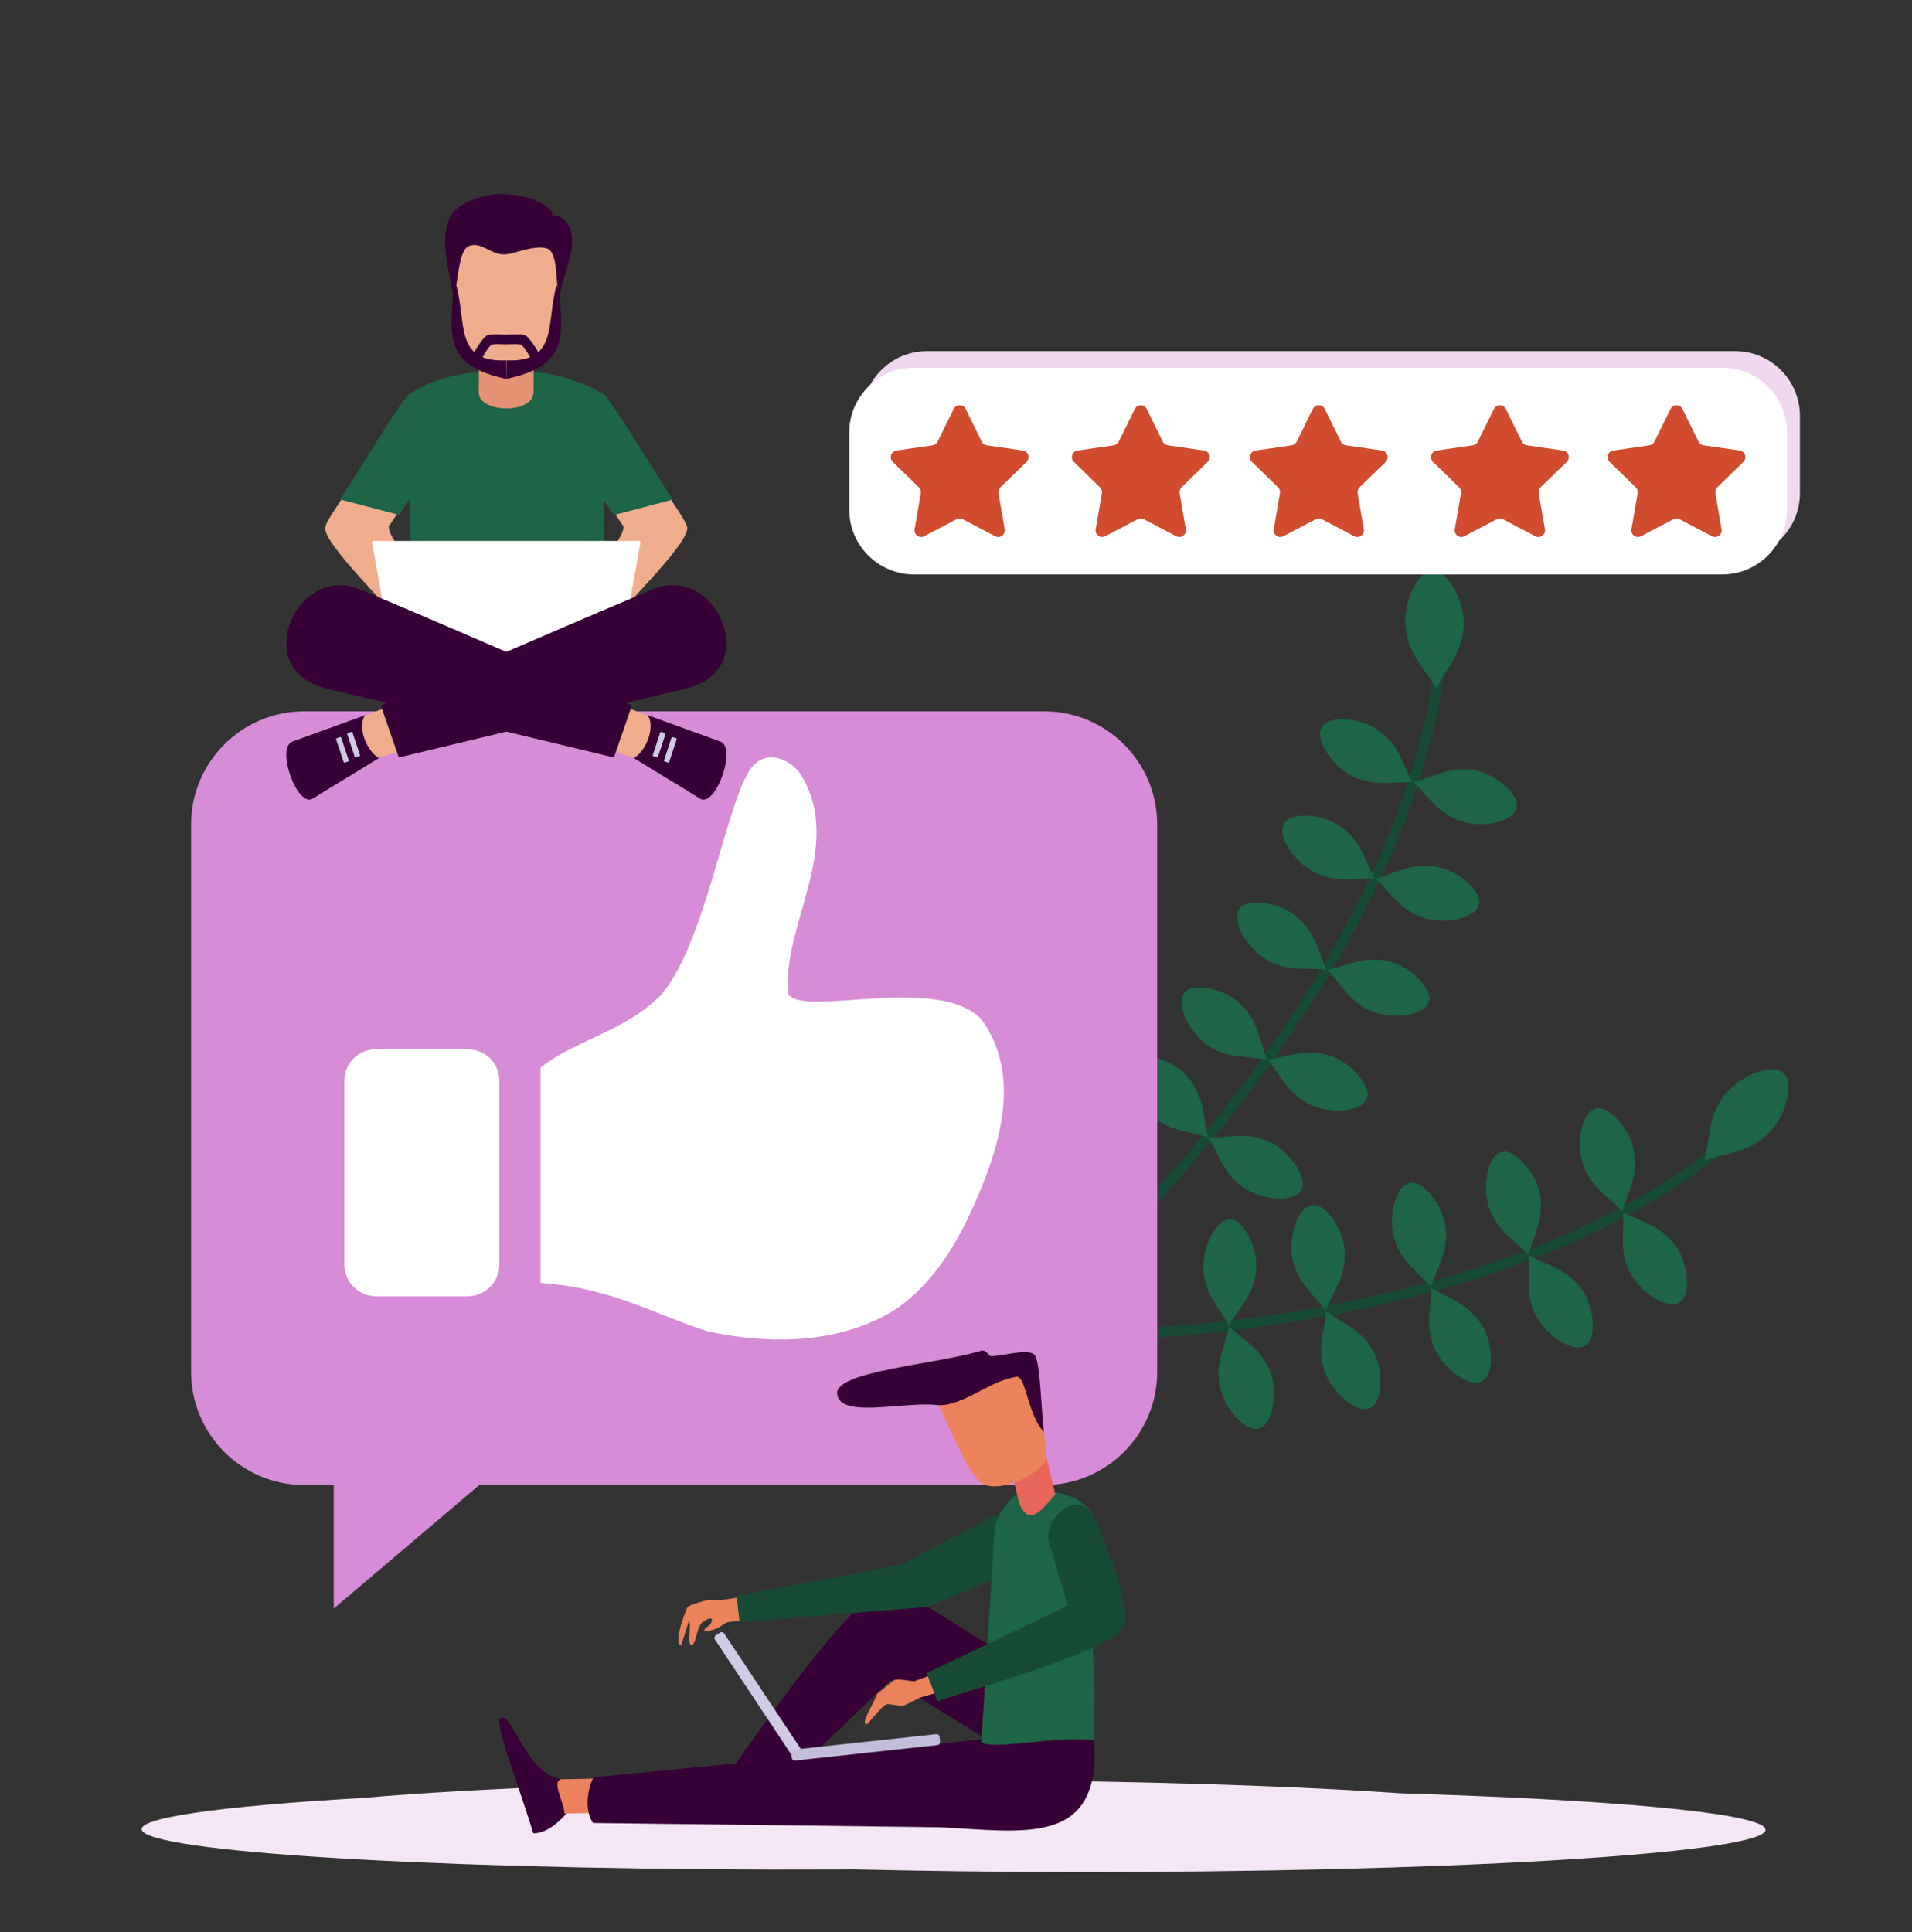 <svg width="96" height="97" viewBox="0 0 96 97" fill="none" xmlns="http://www.w3.org/2000/svg">
<rect x="0" y="0" width="96" height="97" fill="#333333" stroke="none"/>
<g id="customer-giving-feedback">
<path id="Vector" d="M43.566 89.371C54.157 89.323 63.847 89.586 70.34 90.036C80.648 90.348 87.955 90.984 88.601 91.755C89.559 92.9 75.453 93.895 57.092 93.982C52.059 94.006 47.228 93.958 42.847 93.852C42.613 93.852 42.383 93.857 42.144 93.857C23.782 93.943 8.12 93.086 7.158 91.942C6.612 91.291 10.979 90.683 18.242 90.266C23.94 89.768 33.051 89.424 43.566 89.371Z" fill="#F5E6F5"/>
<g id="Group">
<g id="Group_2">
<g id="Group_3">
<path id="Vector_2" d="M49.704 67.236L49.733 66.718C61.779 67.355 77.862 64.626 86.629 57.09L86.964 57.483C82.837 61.03 76.732 63.807 69.311 65.507C62.991 66.958 56.024 67.571 49.704 67.236Z" fill="#174B35"/>
</g>
<g id="Group_4">
<path id="Vector_3" d="M52.119 65.509C61.25 57.628 70.955 44.519 72.056 33.004L72.569 33.052C72.052 38.467 69.572 44.701 65.396 51.069C61.844 56.494 57.247 61.76 52.455 65.897L52.119 65.509Z" fill="#174B35"/>
</g>
</g>
<g id="Group_5">
<path id="Vector_4" fill-rule="evenodd" clip-rule="evenodd" d="M85.599 58.243C85.863 57.07 85.753 56.151 86.504 55.088C87.256 54.025 88.989 53.307 89.554 53.881C90.115 54.322 89.664 56.184 88.654 57.036C87.639 57.889 86.825 57.86 85.599 58.243ZM81.467 60.824C80.711 60.043 79.954 59.67 79.523 58.573C79.093 57.477 79.409 55.806 80.122 55.662C80.735 55.456 81.918 56.72 82.066 57.913C82.21 59.105 81.783 59.708 81.467 60.824ZM81.496 60.862C81.549 61.949 81.3 62.753 81.807 63.816C82.31 64.879 83.746 65.794 84.34 65.372C84.91 65.066 84.8 63.337 84.029 62.418C83.263 61.499 82.525 61.398 81.496 60.862ZM76.746 63.002C75.99 62.222 75.238 61.848 74.803 60.752C74.372 59.656 74.688 57.984 75.401 57.841C76.014 57.635 77.201 58.899 77.345 60.091C77.489 61.283 77.058 61.887 76.746 63.002ZM76.775 63.036C76.828 64.123 76.584 64.927 77.086 65.99C77.589 67.053 79.026 67.972 79.619 67.546C80.189 67.24 80.079 65.511 79.308 64.592C78.537 63.677 77.805 63.572 76.775 63.036ZM71.834 64.621C71.125 63.797 70.393 63.38 70.024 62.26C69.66 61.14 70.072 59.493 70.795 59.387C71.418 59.215 72.528 60.551 72.6 61.748C72.677 62.945 72.212 63.519 71.834 64.621ZM71.863 64.659C71.848 65.746 71.556 66.536 71.997 67.627C72.437 68.719 73.816 69.72 74.434 69.332C75.023 69.064 75.013 67.326 74.3 66.363C73.582 65.396 72.859 65.253 71.863 64.659ZM66.553 65.794C65.902 64.922 65.203 64.453 64.92 63.313C64.633 62.169 65.164 60.556 65.892 60.503C66.529 60.378 67.539 61.786 67.525 62.983C67.51 64.185 67.008 64.731 66.553 65.794ZM66.577 65.837C66.486 66.919 66.141 67.685 66.5 68.81C66.859 69.93 68.162 71.022 68.803 70.682C69.411 70.457 69.526 68.724 68.88 67.714C68.243 66.694 67.525 66.502 66.577 65.837ZM61.698 66.555C61.181 65.602 60.549 65.037 60.429 63.869C60.305 62.696 61.056 61.173 61.784 61.221C62.431 61.188 63.235 62.72 63.053 63.907C62.876 65.095 62.301 65.564 61.698 66.555ZM61.717 66.598C61.478 67.661 61.023 68.37 61.224 69.528C61.425 70.687 62.56 71.956 63.245 71.707C63.877 71.568 64.231 69.868 63.738 68.776C63.249 67.685 62.565 67.393 61.717 66.598Z" fill="#1E6446"/>
</g>
<path id="Vector_5" fill-rule="evenodd" clip-rule="evenodd" d="M72.119 34.544C71.496 33.519 70.778 32.93 70.587 31.642C70.39 30.359 71.147 28.635 71.946 28.655C72.655 28.583 73.622 30.239 73.479 31.556C73.344 32.878 72.732 33.423 72.119 34.544ZM70.927 39.274C69.84 39.236 69.035 39.49 67.968 38.997C66.895 38.508 65.966 37.081 66.383 36.483C66.68 35.913 68.413 35.999 69.342 36.761C70.271 37.517 70.381 38.25 70.927 39.274ZM70.975 39.279C71.764 40.026 72.147 40.778 73.244 41.194C74.345 41.616 76.011 41.28 76.15 40.562C76.351 39.949 75.073 38.776 73.881 38.647C72.689 38.518 72.085 38.953 70.975 39.279ZM69.031 44.11C67.944 44.072 67.139 44.326 66.072 43.837C64.999 43.349 64.07 41.922 64.487 41.324C64.784 40.749 66.517 40.84 67.446 41.596C68.37 42.358 68.48 43.09 69.031 44.11ZM69.079 44.12C69.868 44.871 70.251 45.618 71.348 46.04C72.449 46.456 74.115 46.121 74.249 45.408C74.451 44.795 73.172 43.622 71.98 43.492C70.788 43.354 70.189 43.794 69.079 44.12ZM66.608 48.683C65.526 48.582 64.712 48.783 63.668 48.233C62.629 47.677 61.782 46.203 62.232 45.628C62.562 45.072 64.286 45.264 65.171 46.078C66.057 46.892 66.12 47.629 66.608 48.683ZM66.656 48.692C67.398 49.487 67.738 50.258 68.805 50.741C69.878 51.225 71.563 50.99 71.741 50.282C71.975 49.678 70.769 48.434 69.586 48.233C68.408 48.032 67.786 48.429 66.656 48.692ZM63.615 53.188C62.543 53.011 61.715 53.155 60.719 52.532C59.723 51.905 58.985 50.373 59.474 49.832C59.843 49.3 61.547 49.616 62.37 50.492C63.189 51.364 63.204 52.106 63.615 53.188ZM63.658 53.202C64.343 54.045 64.626 54.84 65.66 55.4C66.694 55.96 68.394 55.845 68.624 55.151C68.901 54.567 67.786 53.241 66.622 52.953C65.459 52.671 64.808 53.02 63.658 53.202ZM60.642 57.1C59.603 56.774 58.765 56.803 57.865 56.042C56.965 55.28 56.453 53.662 57.008 53.198C57.449 52.724 59.096 53.274 59.785 54.256C60.479 55.233 60.388 55.965 60.642 57.1ZM60.685 57.119C61.245 58.053 61.413 58.876 62.361 59.575C63.309 60.274 65.004 60.399 65.329 59.743C65.689 59.202 64.769 57.732 63.654 57.287C62.538 56.841 61.844 57.1 60.685 57.119Z" fill="#1E6446"/>
</g>
<path id="Vector_6" d="M87.131 28.006H46.534C44.753 28.006 43.292 26.546 43.292 24.765V20.872C43.292 19.091 44.753 17.631 46.534 17.631H87.131C88.912 17.631 90.372 19.091 90.372 20.872V24.765C90.372 26.546 88.912 28.006 87.131 28.006Z" fill="#F0D9F0"/>
<path id="Vector_7" d="M86.48 28.84H45.883C44.102 28.84 42.641 27.38 42.641 25.599V21.706C42.641 19.925 44.102 18.465 45.883 18.465H86.48C88.261 18.465 89.721 19.925 89.721 21.706V25.599C89.721 27.38 88.261 28.84 86.48 28.84Z" fill="white"/>
<path id="Vector_8" d="M48.483 20.532L49.292 22.175C49.34 22.275 49.436 22.342 49.541 22.357L51.356 22.62C51.629 22.658 51.739 22.993 51.542 23.19L50.23 24.468C50.154 24.545 50.116 24.655 50.135 24.765L50.446 26.57C50.494 26.843 50.207 27.049 49.962 26.92L48.339 26.067C48.243 26.015 48.129 26.015 48.028 26.067L46.405 26.92C46.161 27.049 45.873 26.838 45.921 26.57L46.233 24.765C46.252 24.655 46.213 24.545 46.137 24.468L44.825 23.19C44.629 22.998 44.734 22.663 45.012 22.62L46.826 22.357C46.936 22.342 47.027 22.27 47.075 22.175L47.884 20.532C48.009 20.284 48.363 20.284 48.483 20.532Z" fill="#D14C2E"/>
<path id="Vector_9" d="M57.575 20.532L58.384 22.175C58.432 22.275 58.528 22.342 58.633 22.357L60.448 22.62C60.721 22.658 60.831 22.993 60.635 23.19L59.323 24.468C59.246 24.545 59.208 24.655 59.227 24.765L59.538 26.57C59.586 26.843 59.299 27.049 59.055 26.92L57.432 26.067C57.336 26.015 57.221 26.015 57.12 26.067L55.497 26.92C55.253 27.049 54.966 26.838 55.014 26.57L55.325 24.765C55.344 24.655 55.306 24.545 55.229 24.468L53.917 23.19C53.721 22.998 53.826 22.663 54.104 22.62L55.919 22.357C56.029 22.342 56.12 22.27 56.168 22.175L56.977 20.532C57.101 20.284 57.456 20.284 57.575 20.532Z" fill="#D14C2E"/>
<path id="Vector_10" d="M66.514 20.532L67.323 22.175C67.371 22.275 67.467 22.342 67.572 22.357L69.387 22.62C69.66 22.658 69.77 22.993 69.574 23.19L68.262 24.468C68.185 24.545 68.147 24.655 68.166 24.765L68.477 26.57C68.525 26.843 68.238 27.049 67.994 26.92L66.371 26.067C66.275 26.015 66.16 26.015 66.059 26.067L64.436 26.92C64.192 27.049 63.905 26.838 63.953 26.57L64.264 24.765C64.283 24.655 64.245 24.545 64.168 24.468L62.856 23.19C62.66 22.998 62.765 22.663 63.043 22.62L64.858 22.357C64.968 22.342 65.059 22.27 65.106 22.175L65.916 20.532C66.04 20.284 66.39 20.284 66.514 20.532Z" fill="#D14C2E"/>
<path id="Vector_11" d="M75.606 20.532L76.416 22.175C76.463 22.275 76.559 22.342 76.665 22.357L78.479 22.62C78.752 22.658 78.862 22.993 78.666 23.19L77.354 24.468C77.278 24.545 77.239 24.655 77.258 24.765L77.57 26.57C77.617 26.843 77.33 27.049 77.086 26.92L75.463 26.067C75.367 26.015 75.252 26.015 75.152 26.067L73.528 26.92C73.284 27.049 72.997 26.838 73.045 26.57L73.356 24.765C73.375 24.655 73.337 24.545 73.26 24.468L71.948 23.19C71.752 22.998 71.858 22.663 72.135 22.62L73.95 22.357C74.06 22.342 74.151 22.27 74.199 22.175L75.008 20.532C75.128 20.284 75.482 20.284 75.606 20.532Z" fill="#D14C2E"/>
<path id="Vector_12" d="M84.474 20.532L85.283 22.175C85.331 22.275 85.427 22.342 85.532 22.357L87.347 22.62C87.62 22.658 87.73 22.993 87.534 23.19L86.222 24.468C86.145 24.545 86.107 24.655 86.126 24.765L86.437 26.57C86.485 26.843 86.198 27.049 85.954 26.92L84.331 26.067C84.235 26.015 84.12 26.015 84.019 26.067L82.396 26.92C82.152 27.049 81.865 26.838 81.913 26.57L82.224 24.765C82.243 24.655 82.205 24.545 82.128 24.468L80.816 23.19C80.62 22.998 80.725 22.663 81.003 22.62L82.817 22.357C82.928 22.342 83.019 22.27 83.067 22.175L83.876 20.532C84 20.284 84.35 20.284 84.474 20.532Z" fill="#D14C2E"/>
<path id="Vector_13" fill-rule="evenodd" clip-rule="evenodd" d="M15.269 35.713H52.428C55.554 35.713 58.102 38.26 58.102 41.387V68.884C58.102 72.01 55.554 74.558 52.428 74.558H24.064L16.758 80.758V74.558H15.269C12.142 74.558 9.595 72.01 9.595 68.884V41.387C9.595 38.26 12.142 35.713 15.269 35.713Z" fill="#D68CD6"/>
<path id="Vector_14" fill-rule="evenodd" clip-rule="evenodd" d="M27.138 53.596C28.914 52.203 31.418 51.767 33.195 49.943C35.407 47.348 36.369 40.712 37.619 38.696C38.39 37.494 39.687 38.121 40.214 38.887C42.426 42.541 39.204 46.529 39.587 49.943C40.501 51.049 47.037 48.932 49.249 51.145C51.509 54.175 49.972 58.212 48.674 60.998C47.664 63.21 46.175 65.13 44.442 66.045C41.655 67.534 38.385 67.438 35.598 66.863C32.955 66.045 30.743 64.651 27.138 64.412V53.596ZM18.874 52.681H23.489C24.356 52.681 25.074 53.357 25.074 54.266V63.498C25.074 64.364 24.351 65.082 23.489 65.082H18.874C18.007 65.082 17.289 64.359 17.289 63.498V54.271C17.284 53.357 18.007 52.681 18.874 52.681Z" fill="white"/>
<g id="Group_6">
<path id="Vector_15" fill-rule="evenodd" clip-rule="evenodd" d="M28.665 89.692L28.057 89.294C26.329 88.93 25.649 85.698 25.079 86.306C24.964 86.943 26.209 90.127 26.769 92.038C27.315 92.076 27.995 91.597 28.526 90.951L28.665 89.692Z" fill="#360036"/>
<path id="Vector_16" fill-rule="evenodd" clip-rule="evenodd" d="M30.705 91.004L30.557 89.28C29.805 89.294 29.049 89.314 28.297 89.328C27.584 89.275 28.33 90.477 28.345 91.052L30.705 91.004ZM37.7 81.279L37.452 80.144L36.001 80.37L36.125 81.504L37.7 81.279Z" fill="#EC825C"/>
<path id="Vector_17" fill-rule="evenodd" clip-rule="evenodd" d="M52.289 85.979C51.705 85.002 51.116 84.035 50.532 83.063C48.425 82.029 45.352 79.434 44.212 79.96C42.742 80.267 38.165 86.764 36.278 89.517H39.343L44.71 84.351L50.269 87.769L52.289 85.979Z" fill="#360036"/>
<path id="Vector_18" fill-rule="evenodd" clip-rule="evenodd" d="M51.064 78.796L50.25 75.928L45.256 78.552L36.987 80.127L37.131 81.453L46.582 80.677L51.064 78.796Z" fill="#174B35"/>
<path id="Vector_19" fill-rule="evenodd" clip-rule="evenodd" d="M52.883 84.602L49.282 87.331C42.79 87.963 36.293 88.595 29.8 89.231C29.408 90.022 29.408 91.003 29.776 91.525L47.181 91.74C51.36 91.937 55.301 92.775 54.942 87.388L52.883 84.602Z" fill="#360036"/>
<path id="Vector_20" fill-rule="evenodd" clip-rule="evenodd" d="M52.945 74.927L51.217 74.912C50.518 75.3 49.876 76.387 49.929 76.928C49.713 80.394 49.498 83.861 49.282 87.332C49.043 88.05 53.228 87.064 54.932 87.389C54.956 83.88 54.764 79.442 54.784 75.922C54.458 75.448 53.62 74.955 52.945 74.927Z" fill="#1E6446"/>
<path id="Vector_21" fill-rule="evenodd" clip-rule="evenodd" d="M52.289 72.111L50.733 73.634C50.882 74.237 51.025 74.845 51.169 75.448C51.676 76.741 52.342 75.736 52.988 75.032L52.289 72.111Z" fill="#E9665B"/>
<path id="Vector_22" fill-rule="evenodd" clip-rule="evenodd" d="M51.772 68.623L46.841 69.988C47.678 71.491 48.444 73.89 49.354 74.503C50.187 74.934 51.94 74.168 52.471 73.392C52.72 72.64 52.002 70.213 51.772 68.623Z" fill="#EC825C"/>
<path id="Vector_23" fill-rule="evenodd" clip-rule="evenodd" d="M51.011 69.127C49.656 69.343 48.349 70.593 47.128 70.549C45.433 70.324 41.957 71.316 42.033 69.865C42.292 68.831 46.792 68.515 49.177 67.844C49.512 67.696 49.555 68.007 49.747 68.088C50.637 68.05 51.853 67.6 52.021 68.17C52.232 68.783 52.279 70.645 52.409 71.88C51.585 71.047 51.509 68.989 51.011 69.127Z" fill="#360036"/>
<path id="Vector_24" fill-rule="evenodd" clip-rule="evenodd" d="M35.938 82.105L36.149 81.966C36.221 81.923 36.312 81.942 36.359 82.01L40.338 88.004C40.386 88.076 40.367 88.167 40.3 88.215L40.089 88.353C40.022 88.401 39.926 88.382 39.879 88.315L35.9 82.321C35.847 82.244 35.866 82.153 35.938 82.105Z" fill="#D0CAE4"/>
<path id="Vector_25" fill-rule="evenodd" clip-rule="evenodd" d="M39.754 88.253L39.726 88.004C39.716 87.918 39.778 87.846 39.86 87.841L47.013 87.065C47.094 87.056 47.171 87.118 47.176 87.2L47.2 87.453C47.209 87.535 47.147 87.611 47.066 87.616L39.912 88.392C39.836 88.397 39.764 88.339 39.754 88.253Z" fill="#C3BDDB"/>
<path id="Vector_26" fill-rule="evenodd" clip-rule="evenodd" d="M47.362 84.891L47.023 83.996L45.907 84.408L46.204 85.227L47.362 84.891Z" fill="#EC825C"/>
<path id="Vector_27" fill-rule="evenodd" clip-rule="evenodd" d="M46.28 84.592L45.907 84.406C45.557 84.391 45.069 84.257 44.863 84.367L44.044 85.042C43.872 85.55 43.168 86.551 43.522 86.57C43.872 86.235 44.341 85.559 44.566 85.559C44.863 85.569 45.256 85.694 45.462 85.598L46.505 85.076L46.28 84.592Z" fill="#EC825C"/>
<path id="Vector_28" fill-rule="evenodd" clip-rule="evenodd" d="M52.634 77.317C52.486 76.234 53.912 74.903 54.784 75.923C54.994 76.086 56.819 80.467 56.474 81.549C56.474 82.727 47.875 85.088 47.07 85.418L46.529 84.005L53.62 80.611L52.634 77.317Z" fill="#174B35"/>
<path id="Vector_29" fill-rule="evenodd" clip-rule="evenodd" d="M36.862 81.196L36.369 80.387C36.058 80.315 35.551 80.301 35.359 80.377C34.938 80.497 34.55 80.588 34.478 80.76C34.306 81.21 33.813 82.532 34.205 82.604L34.598 81.359C34.746 81.603 34.435 82.599 34.746 82.604C35.024 82.364 34.943 81.622 35.364 81.373C35.757 81.153 35.824 81.273 35.67 81.536C35.57 81.656 35.278 81.833 35.378 81.895C36.034 81.881 36.345 81.507 36.862 81.196Z" fill="#EC825C"/>
</g>
<path id="Vector_30" fill-rule="evenodd" clip-rule="evenodd" d="M30.48 25.197L33.516 24.805C33.837 25.331 34.449 26.193 34.473 26.394C34.88 26.969 31.672 30.076 30.332 31.661L29.168 29.631C29.843 28.549 31.294 27.156 31.308 26.433L30.48 25.197ZM20.344 25.197L17.313 24.805C16.992 25.331 16.375 26.193 16.356 26.394C15.949 26.969 19.157 30.076 20.492 31.661L21.661 29.631C20.981 28.549 19.535 27.156 19.516 26.433L20.344 25.197Z" fill="#EFAD8D"/>
<path id="Vector_31" fill-rule="evenodd" clip-rule="evenodd" d="M25.438 34.081L25.429 34.076L25.415 34.081V34.076L20.741 33.53L20.483 19.846C21.163 19.272 22.872 18.716 24.04 18.697L25.429 19.296L26.813 18.697C27.981 18.712 29.604 19.315 30.37 19.846L30.245 33.516L25.443 34.076V34.081H25.438Z" fill="#1E6446"/>
<path id="Vector_32" fill-rule="evenodd" clip-rule="evenodd" d="M26.808 16.959L24.06 17.208C24.055 18.036 24.045 18.865 24.041 19.688C23.997 20.746 26.76 20.799 26.789 19.707L26.808 16.959Z" fill="#E49273"/>
<path id="Vector_33" fill-rule="evenodd" clip-rule="evenodd" d="M26.027 11.535L25.424 11.645L24.816 11.535L24.821 11.76L22.676 12.162C22.824 14.02 22.661 16.989 23.116 17.745C23.552 18.406 24.634 18.66 25.424 18.645C26.214 18.66 27.301 18.406 27.727 17.745C28.182 16.993 28.019 14.02 28.168 12.162L26.027 11.76V11.535Z" fill="#EFAD8D"/>
<path id="Vector_34" fill-rule="evenodd" clip-rule="evenodd" d="M23.528 12.358C23.016 12.598 23.025 14.087 22.776 14.949C22.523 13.455 22.053 12.043 22.609 10.879C22.925 10.213 24.419 9.601 25.606 9.768C26.214 9.821 26.731 9.95 27.267 10.252C27.698 10.544 27.698 10.573 27.746 10.836C27.976 10.745 28.306 10.932 28.512 11.267C29.106 12.186 28.287 13.646 28.086 14.968C27.866 14.135 28.048 12.598 27.421 12.464C26.846 12.296 25.793 12.742 25.462 12.761C24.711 12.89 24.189 12.081 23.528 12.358Z" fill="#360036"/>
<path id="Vector_35" fill-rule="evenodd" clip-rule="evenodd" d="M22.747 14.751L22.901 14.291C23.442 16.192 22.791 18.203 25.414 18.093L25.419 19.021C22.384 18.39 22.59 16.929 22.747 14.751ZM28.101 14.751L27.952 14.291C27.406 16.192 28.057 18.203 25.434 18.093L25.429 19.021C28.464 18.39 28.259 16.929 28.101 14.751Z" fill="#360036"/>
<path id="Vector_36" fill-rule="evenodd" clip-rule="evenodd" d="M24.059 18.197C24.275 17.905 24.485 17.422 24.691 17.307C24.84 17.268 25.05 17.283 25.266 17.288V17.292C25.319 17.297 25.371 17.292 25.424 17.292C25.477 17.292 25.524 17.297 25.577 17.292V17.288C25.793 17.283 26.008 17.273 26.152 17.307C26.362 17.422 26.578 17.905 26.784 18.197L27.133 17.881C26.966 17.551 26.578 16.924 26.358 16.828C26.142 16.766 25.754 16.79 25.419 16.804C25.084 16.794 24.691 16.766 24.476 16.828C24.256 16.924 23.868 17.551 23.7 17.881L24.059 18.197Z" fill="#360036"/>
<path id="Vector_37" fill-rule="evenodd" clip-rule="evenodd" d="M18.75 27.16H32.094C32.137 27.16 32.166 27.203 32.156 27.261C31.854 28.936 31.581 30.469 31.323 31.881C31.093 33.179 30.873 34.38 30.672 35.496C30.667 35.529 30.629 35.553 30.6 35.553H20.205C20.167 35.553 20.138 35.529 20.134 35.496C19.942 34.38 19.727 33.183 19.502 31.881C19.253 30.473 18.984 28.936 18.683 27.261C18.678 27.198 18.702 27.16 18.75 27.16Z" fill="white"/>
<path id="Vector_38" fill-rule="evenodd" clip-rule="evenodd" d="M32.525 35.91L31.835 38.065C32.941 38.754 34.052 39.41 35.153 40.1C35.929 40.578 37.073 37.409 36.101 37.208L32.525 35.91Z" fill="#360036"/>
<path id="Vector_39" fill-rule="evenodd" clip-rule="evenodd" d="M32.774 37.912L33.147 36.782C33.152 36.758 33.181 36.744 33.205 36.749L33.377 36.806C33.401 36.816 33.42 36.845 33.41 36.864L33.037 37.999C33.032 38.018 33.004 38.037 32.98 38.023L32.807 37.965C32.778 37.965 32.769 37.941 32.774 37.912ZM33.339 38.171L33.712 37.041C33.722 37.017 33.75 37.003 33.77 37.008L33.947 37.065C33.966 37.07 33.985 37.099 33.971 37.122L33.602 38.252C33.592 38.276 33.564 38.295 33.54 38.286L33.367 38.228C33.343 38.224 33.334 38.195 33.339 38.171Z" fill="#D0CAE4"/>
<path id="Vector_40" fill-rule="evenodd" clip-rule="evenodd" d="M31.419 35.51L30.667 37.688C31.059 37.808 31.457 37.928 31.849 38.047C32.462 37.669 32.907 36.496 32.529 35.926L31.419 35.51Z" fill="#EFAD8D"/>
<path id="Vector_41" fill-rule="evenodd" clip-rule="evenodd" d="M18.07 29.589C14.924 28.267 12.516 33.582 16.346 34.554L30.825 38.03L31.73 35.416C27.22 33.539 22.58 31.47 18.07 29.589Z" fill="#360036"/>
<path id="Vector_42" fill-rule="evenodd" clip-rule="evenodd" d="M18.323 35.91L19.013 38.065C17.912 38.754 16.796 39.41 15.695 40.1C14.919 40.578 13.775 37.409 14.752 37.208L18.323 35.91Z" fill="#360036"/>
<path id="Vector_43" fill-rule="evenodd" clip-rule="evenodd" d="M18.075 37.912L17.701 36.782C17.696 36.758 17.668 36.744 17.644 36.749L17.471 36.806C17.447 36.816 17.433 36.845 17.438 36.864L17.811 37.999C17.816 38.018 17.845 38.037 17.869 38.023L18.041 37.965C18.07 37.965 18.084 37.941 18.075 37.912ZM17.51 38.171L17.136 37.041C17.131 37.017 17.103 37.003 17.079 37.008L16.901 37.065C16.882 37.07 16.863 37.099 16.878 37.122L17.251 38.252C17.256 38.276 17.285 38.295 17.308 38.286L17.481 38.228C17.505 38.224 17.514 38.195 17.51 38.171Z" fill="#D0CAE4"/>
<path id="Vector_44" fill-rule="evenodd" clip-rule="evenodd" d="M19.43 35.51L20.181 37.688C19.789 37.808 19.396 37.928 18.999 38.047C18.386 37.669 17.941 36.496 18.319 35.926L19.43 35.51Z" fill="#EFAD8D"/>
<path id="Vector_45" fill-rule="evenodd" clip-rule="evenodd" d="M32.778 29.589C35.924 28.267 38.333 33.582 34.502 34.554L20.023 38.03L19.118 35.416C23.629 33.539 28.268 31.47 32.778 29.589Z" fill="#360036"/>
<path id="Vector_46" fill-rule="evenodd" clip-rule="evenodd" d="M22.36 22.381C21.742 21.529 21.125 20.681 20.502 19.824C19.99 20.346 18.218 23.329 17.079 25.077L20.038 25.852L22.36 22.381ZM28.489 22.386C29.106 21.538 29.729 20.686 30.346 19.834C30.863 20.356 32.63 23.334 33.775 25.086L30.816 25.862L28.489 22.386Z" fill="#1E6446"/>
</g>
</svg>
